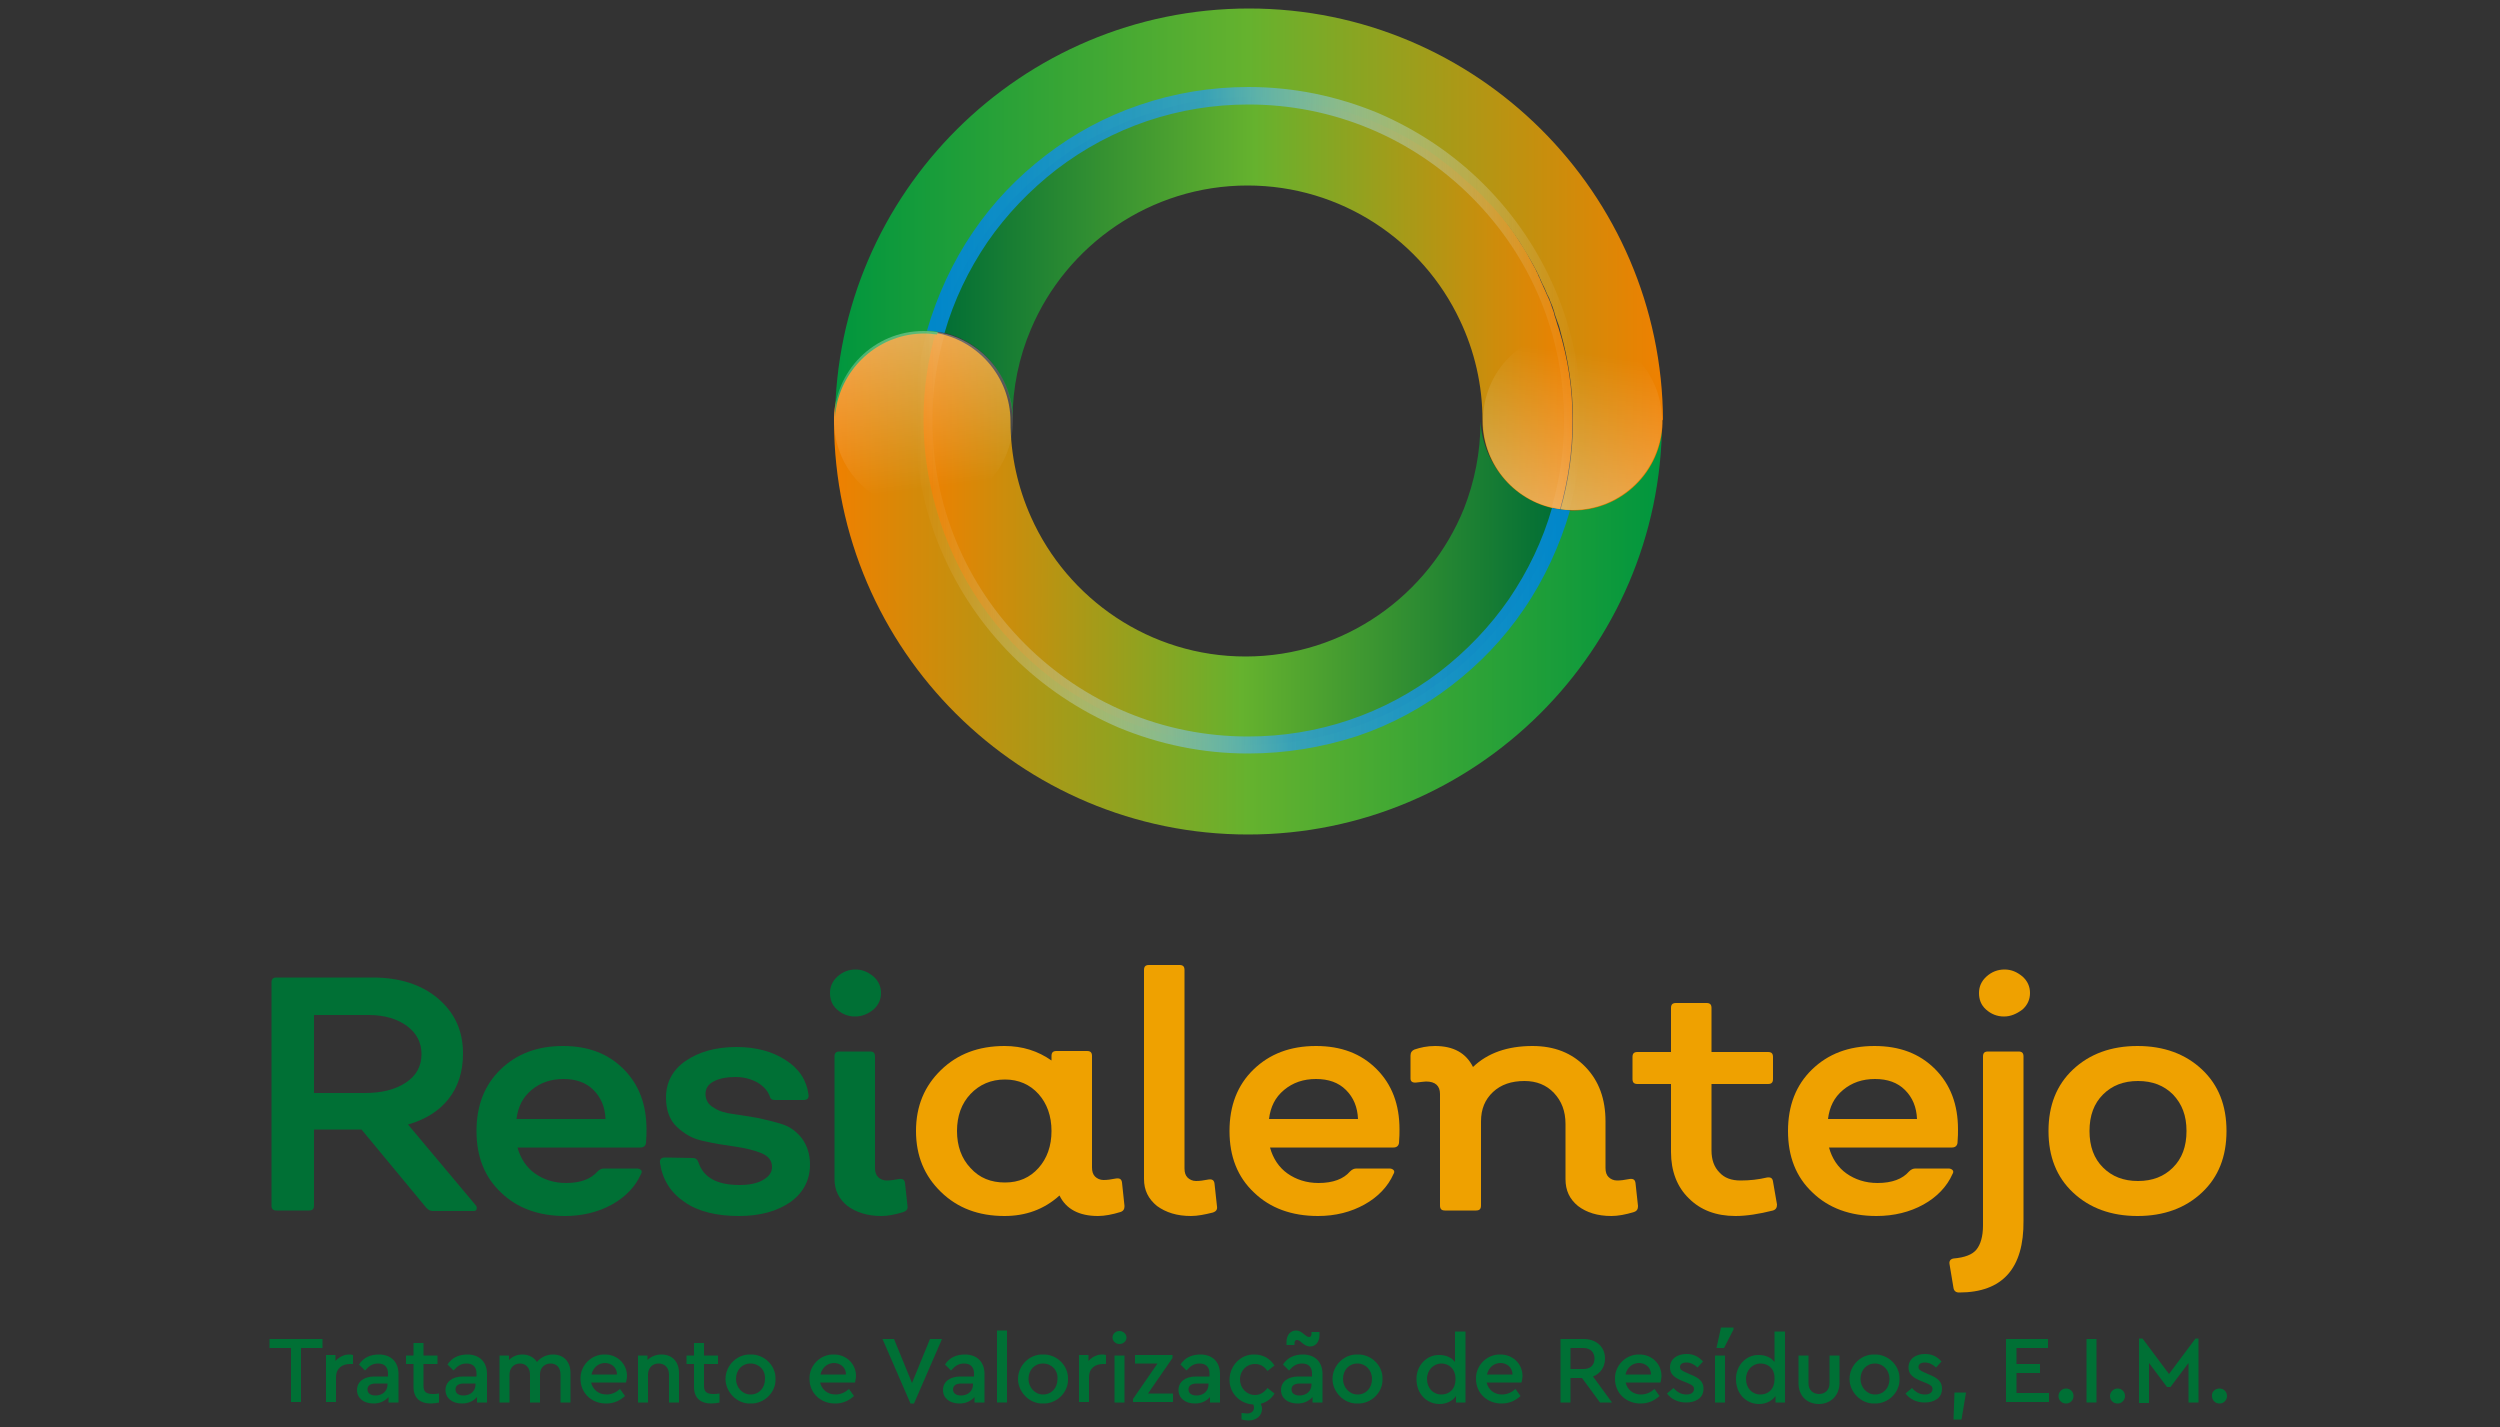 <?xml version="1.0" encoding="UTF-8" standalone="yes"?>
<svg xmlns="http://www.w3.org/2000/svg" xmlns:xlink="http://www.w3.org/1999/xlink" version="1.1" id="Layer_1" x="0px" y="0px" viewBox="0 0 500 285.4" style="enable-background:new 0 0 500 285.4;" xml:space="preserve">
  <rect x="0" y="0" width="500" height="285.4" fill="#333333" stroke="none"/>
  <style type="text/css">
	.st0{fill:url(#SVGID_1_);}
	.st1{fill:#007035;}
	.st2{fill:#EFA100;}
	.st3{fill:url(#SVGID_00000134215839900291380830000010616942833530765740_);}
	.st4{fill:url(#SVGID_00000008113970589511405380000002408701612011816370_);}
	.st5{fill:url(#SVGID_00000080185034187590695930000003316342233803295415_);}
	.st6{fill:url(#SVGID_00000011025106781217520550000005726318490589616775_);}
	.st7{fill:url(#SVGID_00000133491952444660697220000004903841184156278701_);}
	.st8{fill:url(#SVGID_00000160894236525540154840000015566924610544306366_);}
	.st9{opacity:0.3;fill:url(#SVGID_00000109729592914428304670000017259474962984787615_);}
	.st10{opacity:0.3;fill:url(#SVGID_00000056420247711481609510000003137111816788222905_);}
</style>
  <linearGradient id="SVGID_1_" gradientUnits="userSpaceOnUse" x1="185.4" y1="165.093" x2="312.742" y2="165.093" gradientTransform="matrix(1 0 0 -1 0 285.543)">
    <stop offset="0" style="stop-color:#EF8000"/>
    <stop offset="0.5" style="stop-color:#65B22E"/>
    <stop offset="1" style="stop-color:#006D35"/>
  </linearGradient>
  <path class="st0" d="M312.7,114.5c-0.1,0.4-0.2,0.8-0.3,1.2c-0.1,0.4-0.2,0.8-0.4,1.2c-0.1,0.3-0.2,0.6-0.3,0.9  c0,0.1-0.1,0.2-0.1,0.3c-0.1,0.4-0.2,0.7-0.4,1.1c-0.1,0.4-0.3,0.7-0.4,1.1v0.1c-0.1,0.4-0.3,0.7-0.4,1.1c-0.2,0.4-0.3,0.8-0.5,1.1  c-0.2,0.4-0.3,0.8-0.5,1.1c-0.2,0.4-0.3,0.7-0.5,1.1s-0.4,0.9-0.7,1.3c-0.2,0.3-0.3,0.6-0.5,0.9c-0.2,0.4-0.4,0.7-0.6,1.1  c-0.6,1.1-1.2,2.1-1.8,3.1c-1.7,2.8-3.7,5.4-5.8,7.9c-0.2,0.3-0.5,0.6-0.8,0.9c0,0,0,0.1-0.1,0.1c-0.3,0.3-0.5,0.6-0.8,0.9  c-0.6,0.6-1.1,1.2-1.7,1.8c-0.3,0.3-0.6,0.6-0.9,0.8c-0.3,0.3-0.6,0.6-0.9,0.9c-0.3,0.3-0.6,0.5-0.9,0.8s-0.6,0.5-0.9,0.8  c-0.6,0.5-1.2,1-1.9,1.5c-0.3,0.3-0.6,0.5-1,0.8c-0.3,0.2-0.5,0.4-0.8,0.6c-1,0.8-2.1,1.5-3.2,2.2c-0.3,0.2-0.6,0.4-0.9,0.6  c-0.1,0-0.1,0.1-0.2,0.1c-0.3,0.2-0.7,0.4-1,0.6c-0.3,0.2-0.7,0.4-1.1,0.6c-0.3,0.2-0.7,0.4-1,0.6c-0.3,0.2-0.5,0.3-0.8,0.4  c-0.3,0.2-0.6,0.3-1,0.5c-0.3,0.2-0.7,0.4-1,0.5c-0.1,0-0.1,0.1-0.2,0.1c-0.3,0.1-0.6,0.3-0.9,0.4c-0.6,0.3-1.1,0.5-1.7,0.7  c-0.4,0.2-0.8,0.3-1.1,0.5c-0.8,0.3-1.6,0.7-2.5,1c-0.3,0.1-0.7,0.2-1,0.4c-1.2,0.4-2.4,0.8-3.6,1.1c-0.4,0.1-0.8,0.2-1.1,0.3  c-0.3,0.1-0.6,0.2-1,0.2c-0.3,0.1-0.5,0.1-0.8,0.2c-0.3,0.1-0.7,0.2-1,0.2c-0.3,0.1-0.6,0.1-1,0.2c-0.3,0.1-0.6,0.1-1,0.2  c-0.6,0.1-1.2,0.2-1.8,0.3c-0.2,0-0.5,0.1-0.7,0.1s-0.4,0.1-0.6,0.1c-0.3,0-0.6,0.1-1,0.1c-0.3,0-0.7,0.1-1,0.1s-0.5,0.1-0.8,0.1  c-0.2,0-0.5,0-0.7,0.1c-0.1,0-0.1,0-0.2,0c-0.4,0-0.8,0.1-1.2,0.1c-1.3,0.1-2.6,0.1-3.9,0.1c-0.4,0-0.8,0-1.3,0c-0.2,0-0.5,0-0.7,0  c-0.3,0-0.5,0-0.8,0c-0.5,0-0.9,0-1.4-0.1h-0.1c-0.4,0-0.9-0.1-1.3-0.1c-0.5,0-0.9-0.1-1.4-0.1c-0.4,0-0.8-0.1-1.2-0.1  c-0.1,0-0.1,0-0.2,0l-0.9-0.1c-2.3-0.3-4.5-0.8-6.7-1.3c-0.3-0.1-0.7-0.2-1-0.3c-0.1,0-0.1,0-0.2,0c-0.3-0.1-0.7-0.2-1-0.3  c-0.7-0.2-1.3-0.4-2-0.6c-0.4-0.1-0.7-0.2-1.1-0.4c-0.3-0.1-0.6-0.2-1-0.3c-0.2-0.1-0.5-0.2-0.7-0.3c-0.4-0.1-0.7-0.3-1.1-0.4  c-0.9-0.3-1.7-0.7-2.6-1.1c-0.2-0.1-0.5-0.2-0.7-0.3c-0.5-0.2-1-0.5-1.4-0.7c-0.3-0.1-0.6-0.3-0.9-0.5c-0.4-0.2-0.7-0.4-1.1-0.6  c-0.6-0.3-1.3-0.7-1.9-1.1c-0.3-0.2-0.6-0.3-0.8-0.5c-0.3-0.2-0.6-0.3-0.8-0.5c-0.2-0.1-0.5-0.3-0.7-0.5c-2.2-1.4-4.2-2.9-6.2-4.5  c-0.2-0.2-0.4-0.3-0.6-0.5c-0.2-0.2-0.4-0.3-0.6-0.5c-0.4-0.3-0.8-0.7-1.2-1.1c-0.2-0.2-0.4-0.4-0.6-0.5c-1-0.9-2-1.9-3-2.9  c-0.3-0.3-0.6-0.6-0.9-0.9c-1.1-1.2-2.1-2.4-3.1-3.6c-0.2-0.2-0.3-0.4-0.5-0.6c-0.2-0.2-0.3-0.4-0.5-0.6c0-0.1-0.1-0.1-0.1-0.2  c-0.2-0.3-0.4-0.6-0.7-0.9c0,0,0-0.1-0.1-0.1c-0.2-0.3-0.5-0.7-0.7-1s-0.4-0.6-0.6-0.9c-0.3-0.5-0.7-1.1-1-1.6  c-0.2-0.3-0.3-0.5-0.5-0.8s-0.4-0.7-0.6-1c-0.2-0.3-0.4-0.7-0.6-1c-0.2-0.3-0.4-0.7-0.6-1c-0.2-0.3-0.3-0.6-0.5-0.9  c-0.6-1.2-1.2-2.4-1.7-3.6c-0.1-0.3-0.2-0.6-0.3-0.8c0,0,0,0,0-0.1c-0.4-0.9-0.7-1.8-1-2.7c-0.1-0.3-0.2-0.5-0.3-0.8  c-0.2-0.6-0.4-1.3-0.6-1.9c-0.1-0.2-0.2-0.5-0.2-0.8c-0.1-0.3-0.2-0.6-0.3-0.9c-1.6-5.6-2.5-11.6-2.5-17.8s0.9-12.1,2.5-17.8  c8.7,1.2,15.5,8.7,15.5,17.8c0,6.8,1.5,13.3,4.1,19.1c7.3,16.4,23.8,27.9,42.9,27.9c19.8,0,36.7-12.3,43.7-29.6  c2.1-5.4,3.3-11.2,3.3-17.4C297.3,105.8,304,113.3,312.7,114.5z"/>
  <g>
    <g>
      <path class="st1" d="M95.1,241c0.3,0.3,0.3,0.6,0.2,0.9s-0.4,0.3-0.8,0.3h-8c-0.4,0-0.8-0.2-1.2-0.6l-13-15.7h-9.5v15.2    c0,0.7-0.3,1-1,1h-6.5c-0.7,0-1-0.3-1-1v-44.6c0-0.7,0.3-1,1-1h19.2c5.4,0,9.8,1.4,13.1,4.2s5,6.4,5,11c0,3.7-1,6.7-2.9,9.1    c-1.9,2.4-4.6,4.1-8.1,5.1L95.1,241z M62.8,203v15.6H73c3.4,0,6.1-0.7,8.2-2.1c2.1-1.4,3.1-3.3,3.1-5.7c0-2.3-1-4.2-2.9-5.6    c-1.9-1.4-4.5-2.2-7.6-2.2H62.8z"/>
      <path class="st1" d="M113,243.2c-5.3,0-9.6-1.6-12.8-4.7c-3.3-3.1-4.9-7.2-4.9-12.3s1.6-9.2,4.8-12.3s7.3-4.7,12.5-4.7    c5,0,9,1.5,12.1,4.6c3.1,3.1,4.6,7.1,4.6,12.1c0,0.6,0,1.5-0.1,2.7c-0.1,0.6-0.5,0.9-1.1,0.9h-24.6c0.6,2.2,1.8,4,3.5,5.2    s3.8,1.9,6.2,1.9c2.9,0,5-0.8,6.3-2.3c0.4-0.4,0.8-0.6,1.3-0.6h6.6c0.3,0,0.6,0.1,0.8,0.3c0.2,0.2,0.2,0.5,0,0.8    c-1.1,2.5-3.1,4.6-5.8,6.1C119.7,242.4,116.5,243.2,113,243.2z M103.3,223.8h17.8c-0.1-2.4-0.9-4.3-2.4-5.8    c-1.5-1.5-3.5-2.2-6-2.2c-2.5,0-4.6,0.7-6.4,2.2S103.6,221.4,103.3,223.8z"/>
      <path class="st1" d="M147.8,243.2c-4.5,0-8.2-0.9-10.9-2.8c-2.8-1.9-4.4-4.5-4.9-7.8c-0.1-0.7,0.2-1.1,1-1.1l5.6,0.1    c0.5,0,0.9,0.3,1.1,0.9c1,3,3.7,4.5,8.2,4.5c1.9,0,3.5-0.3,4.7-1c1.2-0.7,1.8-1.5,1.8-2.6c0-1.3-0.7-2.2-2.2-2.8    c-1.5-0.6-3.2-1-5.3-1.3c-2.1-0.3-4.1-0.6-6.2-1.1c-2.1-0.4-3.8-1.4-5.3-2.8s-2.2-3.4-2.2-5.9c0-3,1.3-5.5,3.9-7.3s6-2.8,10.2-2.8    c3.9,0,7.2,0.9,9.8,2.6c2.7,1.7,4.2,4,4.6,6.9c0.1,0.7-0.2,1.1-1,1.1H155c-0.6,0-0.9-0.2-1-0.6c-0.4-1.2-1.2-2.1-2.5-2.9    c-1.3-0.7-2.7-1.1-4.4-1.1c-1.8,0-3.3,0.3-4.4,0.9c-1.1,0.6-1.6,1.4-1.6,2.5c0,1.1,0.5,2.1,1.6,2.7c1,0.7,2.3,1.1,3.9,1.3    c1.5,0.2,3.2,0.5,5,0.8c1.8,0.4,3.5,0.8,5,1.3s2.8,1.5,3.8,2.8c1,1.4,1.6,3.1,1.6,5.2c0,3.1-1.3,5.6-3.9,7.5    C155.5,242.2,152.1,243.2,147.8,243.2z"/>
      <path class="st1" d="M171,203.3c-1.4,0-2.6-0.5-3.6-1.4c-1-0.9-1.4-2-1.4-3.3c0-1.3,0.5-2.4,1.5-3.3c1-0.9,2.2-1.4,3.6-1.4    c1.4,0,2.5,0.5,3.6,1.4c1,0.9,1.5,2,1.5,3.3c0,1.3-0.5,2.4-1.5,3.3C173.6,202.8,172.4,203.3,171,203.3z M176.3,243.2    c-2.8,0-5-0.7-6.8-2c-1.7-1.4-2.6-3.1-2.6-5.4v-24.5c0-0.7,0.3-1,1-1h6.1c0.7,0,1,0.3,1,1v22.3c0,0.8,0.2,1.4,0.6,1.8    c0.4,0.4,1,0.7,1.7,0.7c0.7,0,1.5-0.1,2.5-0.3c0.7-0.1,1.1,0.1,1.2,0.8l0.5,4.6c0.1,0.6-0.2,1-0.8,1.2    C179.1,242.9,177.6,243.2,176.3,243.2z"/>
      <path class="st2" d="M224.9,241.2c0,0.6-0.2,1-0.8,1.2c-1.6,0.5-3.2,0.8-4.5,0.8c-3.8,0-6.4-1.4-7.7-4.1c-3.1,2.8-6.8,4.1-11,4.1    c-5.2,0-9.4-1.6-12.7-4.8c-3.3-3.2-5-7.2-5-12.2s1.7-9,5-12.2c3.3-3.2,7.5-4.8,12.7-4.8c3.6,0,6.7,1,9.4,2.9v-0.9c0-0.7,0.3-1,1-1    h6.1c0.7,0,1,0.3,1,1v22.3c0,0.8,0.2,1.4,0.6,1.8c0.4,0.4,1,0.7,1.7,0.7s1.5-0.1,2.5-0.3c0.7-0.1,1.1,0.1,1.2,0.8L224.9,241.2z     M201,236.5c2.8,0,5-1,6.7-2.9s2.6-4.4,2.6-7.4s-0.9-5.5-2.6-7.4c-1.7-1.9-4-2.9-6.7-2.9c-2.8,0-5.1,1-6.9,2.9    c-1.8,1.9-2.7,4.4-2.7,7.4s0.9,5.5,2.7,7.4C195.9,235.6,198.2,236.5,201,236.5z"/>
      <path class="st2" d="M238.2,243.2c-2.8,0-5-0.7-6.8-2c-1.7-1.4-2.6-3.1-2.6-5.4v-41.8c0-0.7,0.3-1,1-1h6.1c0.7,0,1,0.3,1,1v39.7    c0,0.8,0.2,1.4,0.6,1.8c0.4,0.4,1,0.7,1.7,0.7c0.7,0,1.5-0.1,2.5-0.3c0.7-0.1,1.1,0.1,1.2,0.8l0.5,4.6c0.1,0.6-0.2,1-0.8,1.2    C241,242.9,239.5,243.2,238.2,243.2z"/>
      <path class="st2" d="M263.6,243.2c-5.3,0-9.6-1.6-12.8-4.7c-3.3-3.1-4.9-7.2-4.9-12.3s1.6-9.2,4.8-12.3s7.3-4.7,12.5-4.7    c5,0,9,1.5,12.1,4.6c3.1,3.1,4.6,7.1,4.6,12.1c0,0.6,0,1.5-0.1,2.7c-0.1,0.6-0.5,0.9-1.1,0.9H254c0.6,2.2,1.8,4,3.5,5.2    s3.8,1.9,6.2,1.9c2.9,0,5-0.8,6.3-2.3c0.4-0.4,0.8-0.6,1.3-0.6h6.6c0.3,0,0.6,0.1,0.8,0.3c0.2,0.2,0.2,0.5,0,0.8    c-1.1,2.5-3.1,4.6-5.8,6.1C270.2,242.4,267.1,243.2,263.6,243.2z M253.8,223.8h17.8c-0.1-2.4-0.9-4.3-2.4-5.8    c-1.5-1.5-3.5-2.2-6-2.2c-2.5,0-4.6,0.7-6.4,2.2S254.1,221.4,253.8,223.8z"/>
      <path class="st2" d="M327.6,241.2c0,0.6-0.2,1-0.8,1.2c-1.6,0.5-3.2,0.8-4.5,0.8c-2.8,0-5-0.7-6.7-2c-1.7-1.4-2.5-3.1-2.5-5.4v-11    c0-2.6-0.8-4.6-2.3-6.2c-1.5-1.6-3.5-2.4-5.9-2.4c-2.6,0-4.7,0.7-6.3,2.2c-1.6,1.5-2.4,3.4-2.4,5.9v16.8c0,0.7-0.3,1-1,1H289    c-0.7,0-1-0.3-1-1v-22.3c0-1.6-0.9-2.5-2.8-2.5c-0.3,0-0.9,0.1-1.9,0.2c-0.8,0.1-1.2-0.2-1.2-0.8v-4.6c0-0.6,0.3-1,0.8-1.2    c1.2-0.4,2.5-0.7,4.1-0.7c3.7,0,6.2,1.4,7.6,4.2c2.9-2.8,6.9-4.2,11.9-4.2c4.4,0,7.9,1.4,10.6,4.2c2.7,2.8,4,6.4,4,10.9v9.3    c0,0.8,0.2,1.4,0.6,1.8c0.4,0.4,1,0.7,1.7,0.7c0.7,0,1.5-0.1,2.5-0.3c0.7-0.1,1.1,0.1,1.2,0.8L327.6,241.2z"/>
      <path class="st2" d="M347.1,243.2c-3.9,0-7-1.2-9.3-3.5c-2.4-2.3-3.6-5.5-3.6-9.3v-13.6h-6.7c-0.7,0-1-0.3-1-1v-4.4    c0-0.7,0.3-1,1-1h6.7v-8.8c0-0.7,0.3-1,1-1h6.1c0.7,0,1,0.3,1,1v8.8h11.3c0.7,0,1,0.3,1,1v4.4c0,0.7-0.3,1-1,1h-11.3v13.3    c0,1.8,0.5,3.3,1.6,4.4c1,1.1,2.4,1.6,4.2,1.6c1.9,0,3.6-0.2,5.3-0.6c0.7-0.1,1.1,0.1,1.2,0.8l0.8,4.6c0,0.6-0.2,1-0.8,1.2    C351.8,242.8,349.3,243.2,347.1,243.2z"/>
      <path class="st2" d="M375.3,243.2c-5.3,0-9.6-1.6-12.8-4.7c-3.3-3.1-4.9-7.2-4.9-12.3s1.6-9.2,4.8-12.3s7.3-4.7,12.5-4.7    c5,0,9,1.5,12.1,4.6c3.1,3.1,4.6,7.1,4.6,12.1c0,0.6,0,1.5-0.1,2.7c-0.1,0.6-0.5,0.9-1.1,0.9h-24.6c0.6,2.2,1.8,4,3.5,5.2    s3.8,1.9,6.2,1.9c2.9,0,5-0.8,6.3-2.3c0.4-0.4,0.8-0.6,1.3-0.6h6.6c0.3,0,0.6,0.1,0.8,0.3c0.2,0.2,0.2,0.5,0,0.8    c-1.1,2.5-3.1,4.6-5.8,6.1C382,242.4,378.8,243.2,375.3,243.2z M365.6,223.8h17.8c-0.1-2.4-0.9-4.3-2.4-5.8    c-1.5-1.5-3.5-2.2-6-2.2c-2.5,0-4.6,0.7-6.4,2.2S365.9,221.4,365.6,223.8z"/>
      <path class="st2" d="M391.8,258.5c-0.6,0-1-0.3-1.1-0.9l-0.8-4.8c-0.1-0.6,0.2-1,0.8-1.1c2.3-0.2,3.8-0.8,4.6-1.8    c0.8-1,1.3-2.6,1.3-4.8v-33.8c0-0.7,0.3-1,1-1h6.1c0.7,0,1,0.3,1,1v32.8C404.8,253.7,400.5,258.5,391.8,258.5z M400.8,203.3    c-1.4,0-2.6-0.5-3.6-1.4c-1-0.9-1.4-2-1.4-3.3c0-1.3,0.5-2.4,1.5-3.3c1-0.9,2.2-1.4,3.6-1.4c1.4,0,2.5,0.5,3.6,1.4    c1,0.9,1.5,2,1.5,3.3c0,1.3-0.5,2.4-1.5,3.3C403.3,202.8,402.1,203.3,400.8,203.3z"/>
      <path class="st2" d="M440.4,238.5c-3.3,3.1-7.6,4.7-12.9,4.7c-5.3,0-9.6-1.6-12.9-4.7c-3.3-3.1-4.9-7.2-4.9-12.3s1.6-9.2,4.9-12.3    s7.6-4.7,12.9-4.7c5.3,0,9.6,1.6,12.9,4.7s4.9,7.2,4.9,12.3S443.7,235.4,440.4,238.5z M420.6,233.5c1.8,1.8,4.1,2.7,7,2.7    s5.2-0.9,7-2.7c1.8-1.8,2.7-4.2,2.7-7.3s-0.9-5.4-2.7-7.3c-1.8-1.8-4.1-2.7-7-2.7s-5.2,0.9-7,2.7c-1.8,1.8-2.7,4.2-2.7,7.3    S418.8,231.7,420.6,233.5z"/>
    </g>
    <g>
      <g>
        <g>
          <path class="st1" d="M58.2,269.6h-4.3v-1.8h10.6v1.8h-4.3v10.8h-2V269.6z"/>
          <path class="st1" d="M70.7,272.8H70c-1.6,0-2.8,0.9-2.8,2.6v5h-2v-9.4h1.9v1.2c0.7-0.8,1.7-1.3,2.7-1.3c0.3,0,0.5,0,0.8,0.1      V272.8z"/>
          <path class="st1" d="M79.6,280.5h-1.9v-1.1c-0.7,0.8-1.7,1.3-3,1.3c-2,0-3.3-1.1-3.3-2.7c0-1.6,1.3-2.7,3.5-2.7h2.7v-0.6      c0-1.3-0.7-2-2-2c-1.1,0-1.8,0.5-2.6,1.4l-1.2-1.2c0.9-1.4,2.3-2,4-2c2.3,0,3.9,1.4,3.9,3.9V280.5z M77.6,276.7h-2.4      c-1.1,0-1.7,0.4-1.7,1.2c0,0.8,0.7,1.2,1.6,1.2c1.4,0,2.4-0.9,2.4-2.2V276.7z"/>
          <path class="st1" d="M87.9,280.5c-0.6,0.1-1.2,0.2-1.7,0.2c-2.2,0-3.5-1.1-3.5-3.3v-4.6h-1.5v-1.7h1.5v-2.5h2v2.5h2.8v1.7h-2.8      v4.4c0,1.2,0.6,1.6,1.9,1.6c0.3,0,0.7,0,1.2-0.1V280.5z"/>
          <path class="st1" d="M97.3,280.5h-1.9v-1.1c-0.7,0.8-1.7,1.3-3,1.3c-2,0-3.3-1.1-3.3-2.7c0-1.6,1.3-2.7,3.5-2.7h2.7v-0.6      c0-1.3-0.7-2-2-2c-1.1,0-1.8,0.5-2.6,1.4l-1.2-1.2c0.9-1.4,2.3-2,4-2c2.3,0,3.9,1.4,3.9,3.9V280.5z M95.2,276.7h-2.4      c-1.1,0-1.7,0.4-1.7,1.2c0,0.8,0.7,1.2,1.6,1.2c1.4,0,2.4-0.9,2.4-2.2V276.7z"/>
          <path class="st1" d="M114.1,280.5h-2v-5.6c0-1.3-0.7-2.2-2-2.2c-1.2,0-2.1,0.9-2.1,2.1v5.7h-2v-5.6c0-1.3-0.8-2.2-2-2.2      c-1.2,0-2.1,0.9-2.1,2.2v5.6h-2v-9.4h1.9v0.9c0.7-0.7,1.6-1.1,2.7-1.1c1.3,0,2.3,0.6,2.9,1.5c0.7-0.9,1.9-1.5,3.2-1.5      c2.2,0,3.5,1.5,3.5,3.7V280.5z"/>
          <path class="st1" d="M118.2,276.4c0.3,1.5,1.5,2.5,3.1,2.5c1,0,1.9-0.4,2.7-1.1l1,1.4c-1.1,1-2.3,1.5-3.8,1.5      c-2.9,0-5.1-2.1-5.1-4.9c-0.1-2.7,2.2-5,4.9-4.9c2.5,0,4.4,1.9,4.4,4.3c0,0.4-0.1,0.8-0.2,1.3H118.2z M123.4,274.9      c0-1.4-1.1-2.3-2.4-2.3s-2.4,0.9-2.7,2.3H123.4z"/>
          <path class="st1" d="M135.8,280.5h-2v-5.6c0-1.3-0.8-2.2-2.1-2.2c-1.2,0-2.1,0.9-2.1,2.2v5.6h-2v-9.4h1.9v0.9      c0.7-0.7,1.7-1.1,2.8-1.1c2.2,0,3.5,1.5,3.5,3.7V280.5z"/>
          <path class="st1" d="M144,280.5c-0.6,0.1-1.2,0.2-1.7,0.2c-2.2,0-3.5-1.1-3.5-3.3v-4.6h-1.5v-1.7h1.5v-2.5h2v2.5h2.8v1.7h-2.8      v4.4c0,1.2,0.6,1.6,1.9,1.6c0.3,0,0.7,0,1.2-0.1V280.5z"/>
          <path class="st1" d="M150.1,270.9c2.7-0.1,5.1,2.2,5,4.9c0.1,2.7-2.3,5-5,4.9c-2.7,0.1-5-2.3-5-4.9      C145.1,273.1,147.4,270.8,150.1,270.9z M150.1,272.7c-1.7,0-2.9,1.3-2.9,3.1c0,1.7,1.3,3.1,2.9,3.1c1.7,0,2.9-1.3,2.9-3.1      C153.1,274,151.8,272.7,150.1,272.7z"/>
          <path class="st1" d="M164,276.4c0.3,1.5,1.5,2.5,3.1,2.5c1,0,1.9-0.4,2.7-1.1l1,1.4c-1.1,1-2.3,1.5-3.8,1.5      c-2.9,0-5.1-2.1-5.1-4.9c-0.1-2.7,2.2-5,4.9-4.9c2.5,0,4.4,1.9,4.4,4.3c0,0.4-0.1,0.8-0.2,1.3H164z M169.2,274.9      c0-1.4-1.1-2.3-2.4-2.3s-2.4,0.9-2.7,2.3H169.2z"/>
          <path class="st1" d="M188.4,267.8l-5.6,12.9h-0.7l-5.6-12.9h2.3l3.6,8.8l3.6-8.8H188.4z"/>
          <path class="st1" d="M196.8,280.5h-1.9v-1.1c-0.7,0.8-1.7,1.3-3,1.3c-2,0-3.3-1.1-3.3-2.7c0-1.6,1.3-2.7,3.5-2.7h2.7v-0.6      c0-1.3-0.7-2-2-2c-1.1,0-1.8,0.5-2.6,1.4l-1.2-1.2c0.9-1.4,2.3-2,4-2c2.3,0,3.9,1.4,3.9,3.9V280.5z M194.7,276.7h-2.4      c-1.1,0-1.7,0.4-1.7,1.2c0,0.8,0.7,1.2,1.6,1.2c1.4,0,2.4-0.9,2.4-2.2V276.7z"/>
          <path class="st1" d="M199.4,266.1h2v14.4h-2V266.1z"/>
          <path class="st1" d="M208.6,270.9c2.7-0.1,5.1,2.2,5,4.9c0.1,2.7-2.3,5-5,4.9c-2.7,0.1-5-2.3-5-4.9      C203.6,273.1,205.9,270.8,208.6,270.9z M208.6,272.7c-1.7,0-2.9,1.3-2.9,3.1c0,1.7,1.3,3.1,2.9,3.1c1.7,0,2.9-1.3,2.9-3.1      C211.6,274,210.3,272.7,208.6,272.7z"/>
          <path class="st1" d="M221.2,272.8h-0.6c-1.6,0-2.8,0.9-2.8,2.6v5h-2v-9.4h1.9v1.2c0.7-0.8,1.7-1.3,2.7-1.3c0.3,0,0.5,0,0.8,0.1      V272.8z"/>
          <path class="st1" d="M223.9,266.2c0.7,0,1.4,0.6,1.4,1.3c0,0.7-0.6,1.3-1.4,1.3c-0.8,0-1.4-0.6-1.4-1.3      C222.5,266.8,223.1,266.2,223.9,266.2z M222.9,271.1h2v9.4h-2V271.1z"/>
          <path class="st1" d="M234.6,278.7v1.7h-8v-0.6l4.9-7.1h-4.5v-1.7h7.5v0.6l-4.9,7.1H234.6z"/>
          <path class="st1" d="M243.8,280.5H242v-1.1c-0.7,0.8-1.7,1.3-3,1.3c-2,0-3.3-1.1-3.3-2.7c0-1.6,1.3-2.7,3.5-2.7h2.7v-0.6      c0-1.3-0.7-2-2-2c-1.1,0-1.8,0.5-2.6,1.4l-1.2-1.2c0.9-1.4,2.3-2,4-2c2.3,0,3.9,1.4,3.9,3.9V280.5z M241.8,276.7h-2.4      c-1.1,0-1.7,0.4-1.7,1.2c0,0.8,0.7,1.2,1.6,1.2c1.4,0,2.4-0.9,2.4-2.2V276.7z"/>
          <path class="st1" d="M250.9,270.9c1.7,0,3.1,0.8,4,2.2l-1.4,1.1c-0.7-1-1.5-1.4-2.5-1.4c-1.7,0-3,1.3-3,3.1c0,1.7,1.3,3.1,3,3.1      c1,0,1.8-0.5,2.5-1.4l1.4,1.1c-0.8,1.4-2.3,2.2-4,2.2c-2.8,0-5-2.2-5-4.9C245.9,273.1,248.2,270.8,250.9,270.9z M248.3,282.6      c0.5,0,0.8,0.1,1.1,0.1c0.8,0,1.4-0.4,1.4-1.2c0-0.4-0.2-0.8-0.5-1.3l0.8-0.4c0.8,0.4,1.3,1.1,1.3,2c0,1.3-1.1,2.3-2.7,2.3      c-0.4,0-0.9-0.1-1.4-0.2V282.6z"/>
          <path class="st1" d="M264.4,280.5h-1.9v-1.1c-0.7,0.8-1.7,1.3-3,1.3c-2,0-3.3-1.1-3.3-2.7c0-1.6,1.3-2.7,3.5-2.7h2.7v-0.6      c0-1.3-0.7-2-2-2c-1.1,0-1.8,0.5-2.6,1.4l-1.2-1.2c0.9-1.4,2.3-2,4-2c2.3,0,3.9,1.4,3.9,3.9V280.5z M260.2,268.4      c-0.2-0.2-0.5-0.4-0.8-0.4c-0.4,0-0.5,0.3-0.5,0.7v0.3h-1.6c0-0.3,0-0.4,0-0.6c0-1.4,0.8-2.3,1.9-2.3c0.5,0,0.9,0.2,1.3,0.5      l0.5,0.4c0.3,0.2,0.5,0.4,0.8,0.4c0.4,0,0.5-0.3,0.5-0.7v-0.3h1.6c0,0.1,0,0.3,0,0.6c0,1.4-0.8,2.3-1.9,2.3      c-0.4,0-0.9-0.2-1.3-0.5L260.2,268.4z M262.4,276.7H260c-1.1,0-1.7,0.4-1.7,1.2c0,0.8,0.7,1.2,1.6,1.2c1.4,0,2.4-0.9,2.4-2.2      V276.7z"/>
          <path class="st1" d="M271.5,270.9c2.7-0.1,5.1,2.2,5,4.9c0.1,2.7-2.3,5-5,4.9c-2.7,0.1-5-2.3-5-4.9      C266.5,273.1,268.8,270.8,271.5,270.9z M271.5,272.7c-1.7,0-2.9,1.3-2.9,3.1c0,1.7,1.3,3.1,2.9,3.1c1.7,0,2.9-1.3,2.9-3.1      C274.4,274,273.1,272.7,271.5,272.7z"/>
          <path class="st1" d="M293.1,266.1v14.4h-1.9v-1.3c-0.7,1-1.9,1.6-3.3,1.6c-2.6,0-4.6-2.1-4.6-4.9c-0.1-2.7,2-5,4.6-4.9      c1.3,0,2.4,0.5,3.1,1.4v-6.1H293.1z M288.3,272.7c-1.6,0-2.9,1.3-2.9,3.1c0,1.8,1.2,3.1,2.9,3.1c1.5,0,2.8-1,2.8-3.1      C291.1,273.7,289.7,272.7,288.3,272.7z"/>
          <path class="st1" d="M297.3,276.4c0.3,1.5,1.5,2.5,3.1,2.5c1,0,1.9-0.4,2.7-1.1l1,1.4c-1.1,1-2.3,1.5-3.8,1.5      c-2.9,0-5.1-2.1-5.1-4.9c-0.1-2.7,2.2-5,4.9-4.9c2.5,0,4.4,1.9,4.4,4.3c0,0.4-0.1,0.8-0.2,1.3H297.3z M302.5,274.9      c0-1.4-1.1-2.3-2.4-2.3c-1.3,0-2.4,0.9-2.7,2.3H302.5z"/>
          <path class="st1" d="M320,280.5l-3.6-4.9h-2.3v4.9h-2v-12.7h4.6c2.6,0,4.3,1.6,4.3,3.9c0,1.7-0.9,3-2.4,3.6l3.8,5.2H320z       M314.1,273.8h2.6c1.4,0,2.2-0.8,2.2-2.1c0-1.2-0.8-2.1-2.2-2.1h-2.6V273.8z"/>
          <path class="st1" d="M325.1,276.4c0.3,1.5,1.5,2.5,3.1,2.5c1,0,1.9-0.4,2.7-1.1l1,1.4c-1.1,1-2.3,1.5-3.8,1.5      c-2.9,0-5.1-2.1-5.1-4.9c-0.1-2.7,2.2-5,4.9-4.9c2.5,0,4.4,1.9,4.4,4.3c0,0.4-0.1,0.8-0.2,1.3H325.1z M330.2,274.9      c0-1.4-1.1-2.3-2.4-2.3c-1.3,0-2.4,0.9-2.7,2.3H330.2z"/>
          <path class="st1" d="M334.7,277.6c0.8,0.9,1.6,1.3,2.6,1.3c0.9,0,1.5-0.4,1.5-1.1c0-0.6-0.4-0.8-1.3-1.2l-1-0.4      c-1.7-0.7-2.5-1.4-2.5-2.7c0-1.7,1.4-2.7,3.3-2.7c1.4,0,2.4,0.5,3.3,1.5l-1.1,1.2c-0.6-0.6-1.4-1-2.2-1c-0.8,0-1.3,0.3-1.3,0.9      c0,0.5,0.3,0.7,1.2,1.1l0.9,0.4c1.8,0.7,2.6,1.5,2.6,2.8c0,0.9-0.3,1.6-1,2.1c-0.7,0.5-1.5,0.7-2.5,0.7c-1.6,0-3-0.7-3.8-1.8      L334.7,277.6z"/>
          <path class="st1" d="M343,271.1h2v9.4h-2V271.1z M344.2,265.5h2.5v0.4l-1.9,3.7h-1.5L344.2,265.5z"/>
          <path class="st1" d="M357,266.1v14.4h-1.9v-1.3c-0.7,1-1.9,1.6-3.3,1.6c-2.6,0-4.6-2.1-4.6-4.9c-0.1-2.7,2-5,4.6-4.9      c1.3,0,2.4,0.5,3.1,1.4v-6.1H357z M352.1,272.7c-1.6,0-2.9,1.3-2.9,3.1c0,1.8,1.2,3.1,2.9,3.1c1.5,0,2.8-1,2.8-3.1      C355,273.7,353.6,272.7,352.1,272.7z"/>
          <path class="st1" d="M359.7,271.1h2v5.6c0,1.3,0.9,2.1,2.1,2.1c1.2,0,2.1-0.8,2.1-2.1v-5.6h2v5.5c0,2.5-1.8,4.2-4.1,4.2      c-2.4,0-4.1-1.6-4.1-4.2V271.1z"/>
          <path class="st1" d="M374.9,270.9c2.7-0.1,5.1,2.2,5,4.9c0.1,2.7-2.3,5-5,4.9c-2.7,0.1-5-2.3-5-4.9      C369.9,273.1,372.2,270.8,374.9,270.9z M375,272.7c-1.7,0-2.9,1.3-2.9,3.1c0,1.7,1.3,3.1,2.9,3.1c1.7,0,2.9-1.3,2.9-3.1      C377.9,274,376.6,272.7,375,272.7z"/>
          <path class="st1" d="M382.4,277.6c0.8,0.9,1.6,1.3,2.6,1.3c0.9,0,1.5-0.4,1.5-1.1c0-0.6-0.4-0.8-1.3-1.2l-1-0.4      c-1.7-0.7-2.5-1.4-2.5-2.7c0-1.7,1.4-2.7,3.3-2.7c1.4,0,2.4,0.5,3.3,1.5l-1.1,1.2c-0.6-0.6-1.4-1-2.2-1c-0.8,0-1.3,0.3-1.3,0.9      c0,0.5,0.3,0.7,1.2,1.1l0.9,0.4c1.8,0.7,2.6,1.5,2.6,2.8c0,0.9-0.3,1.6-1,2.1c-0.7,0.5-1.5,0.7-2.5,0.7c-1.6,0-3-0.7-3.8-1.8      L382.4,277.6z"/>
          <path class="st1" d="M390.9,278.5h2.3l-0.9,5.4h-1.6L390.9,278.5z"/>
          <path class="st1" d="M401.3,267.8h8.3v1.8h-6.3v3.2h4.7v1.8h-4.7v4h6.5v1.8h-8.6V267.8z"/>
          <path class="st1" d="M413.2,277.7c0.8,0,1.5,0.6,1.5,1.5c0,0.8-0.6,1.5-1.5,1.5c-0.8,0-1.5-0.6-1.5-1.5      C411.7,278.4,412.4,277.7,413.2,277.7z"/>
          <path class="st1" d="M417.3,267.8h2v12.7h-2V267.8z"/>
          <path class="st1" d="M423.5,277.7c0.8,0,1.5,0.6,1.5,1.5c0,0.8-0.6,1.5-1.5,1.5c-0.8,0-1.5-0.6-1.5-1.5      C422,278.4,422.7,277.7,423.5,277.7z"/>
          <path class="st1" d="M443.9,277.7c0.8,0,1.5,0.6,1.5,1.5c0,0.8-0.6,1.5-1.5,1.5c-0.8,0-1.5-0.6-1.5-1.5      C442.3,278.4,443,277.7,443.9,277.7z"/>
          <path class="st1" d="M439.7,267.6v12.9h-2v-7.9l-3.6,4.8h-0.7l-3.6-4.8v8h-2v-12.9h0.7l5.3,7.1l5.3-7.1H439.7z"/>
        </g>
      </g>
    </g>
    <g>
      <g>
        <linearGradient id="SVGID_00000039092037736709319300000006443515130348054185_" gradientUnits="userSpaceOnUse" x1="184.74" y1="107.641" x2="312.081" y2="107.641">
          <stop offset="0" style="stop-color:#EF8000"/>
          <stop offset="0.5" style="stop-color:#65B22E"/>
          <stop offset="1" style="stop-color:#006D35"/>
        </linearGradient>
        <linearGradient id="SVGID_00000090295650546845174500000006682489710465128854_" gradientUnits="userSpaceOnUse" x1="166.822" y1="116.517" x2="332.45" y2="116.517">
          <stop offset="0" style="stop-color:#EF8000"/>
          <stop offset="0.5" style="stop-color:#65B22E"/>
          <stop offset="1" style="stop-color:#00963E"/>
        </linearGradient>
        <linearGradient id="SVGID_00000162349825280671379510000002584485289920723590_" gradientUnits="userSpaceOnUse" x1="187.195" y1="60.495" x2="314.536" y2="60.495">
          <stop offset="0" style="stop-color:#006D35"/>
          <stop offset="0.5" style="stop-color:#65B22E"/>
          <stop offset="1" style="stop-color:#EF8000"/>
        </linearGradient>
        <linearGradient id="SVGID_00000161600879688868551500000002485852690250561673_" gradientUnits="userSpaceOnUse" x1="166.828" y1="51.619" x2="332.454" y2="51.619">
          <stop offset="0" style="stop-color:#00963E"/>
          <stop offset="0.5" style="stop-color:#65B22E"/>
          <stop offset="1" style="stop-color:#EF8000"/>
        </linearGradient>
        <linearGradient id="SVGID_00000148621971280570547740000007517269171311650480_" gradientUnits="userSpaceOnUse" x1="182.449" y1="66.442" x2="188.261" y2="111.168">
          <stop offset="1.724164e-02" style="stop-color:#FFFFFF"/>
          <stop offset="0.699" style="stop-color:#FFFFFF;stop-opacity:0"/>
        </linearGradient>
        <linearGradient id="SVGID_00000144338208712640396470000012163754063052526748_" gradientUnits="userSpaceOnUse" x1="312.245" y1="-51.273" x2="318.057" y2="-6.548" gradientTransform="matrix(1 0 0 -1 0 50.421)">
          <stop offset="1.724164e-02" style="stop-color:#FFFFFF"/>
          <stop offset="0.699" style="stop-color:#FFFFFF;stop-opacity:0"/>
        </linearGradient>
        <path style="fill:url(#SVGID_00000039092037736709319300000006443515130348054185_);" d="M312.1,101.8c-0.1,0.4-0.2,0.8-0.3,1.2     c-0.1,0.4-0.2,0.8-0.4,1.2c-0.1,0.3-0.2,0.6-0.3,0.9c0,0.1-0.1,0.2-0.1,0.3c-0.1,0.4-0.2,0.7-0.4,1.1c-0.1,0.4-0.3,0.7-0.4,1.1     c0,0,0,0.1,0,0.1c-0.1,0.4-0.3,0.7-0.4,1.1c-0.2,0.4-0.3,0.8-0.5,1.1c-0.2,0.4-0.3,0.8-0.5,1.1c-0.2,0.4-0.3,0.7-0.5,1.1     c-0.2,0.4-0.4,0.9-0.7,1.3c-0.2,0.3-0.3,0.6-0.5,0.9c-0.2,0.4-0.4,0.7-0.6,1.1c-0.6,1.1-1.2,2.1-1.8,3.1     c-1.7,2.8-3.7,5.4-5.8,7.9c-0.2,0.3-0.5,0.6-0.8,0.9c0,0,0,0.1-0.1,0.1c-0.3,0.3-0.5,0.6-0.8,0.9c-0.6,0.6-1.1,1.2-1.7,1.8     c-0.3,0.3-0.6,0.6-0.9,0.8c-0.3,0.3-0.6,0.6-0.9,0.9c-0.3,0.3-0.6,0.5-0.9,0.8c-0.3,0.3-0.6,0.5-0.9,0.8c-0.6,0.5-1.2,1-1.9,1.5     c-0.3,0.3-0.6,0.5-1,0.8c-0.3,0.2-0.5,0.4-0.8,0.6c-1,0.8-2.1,1.5-3.2,2.2c-0.3,0.2-0.6,0.4-0.9,0.6c-0.1,0-0.1,0.1-0.2,0.1     c-0.3,0.2-0.7,0.4-1,0.6c-0.3,0.2-0.7,0.4-1.1,0.6c-0.3,0.2-0.7,0.4-1,0.6c-0.3,0.2-0.5,0.3-0.8,0.4c-0.3,0.2-0.6,0.3-1,0.5     c-0.3,0.2-0.7,0.4-1,0.5c-0.1,0-0.1,0.1-0.2,0.1c-0.3,0.1-0.6,0.3-0.9,0.4c-0.6,0.3-1.1,0.5-1.7,0.7c-0.4,0.2-0.8,0.3-1.1,0.5     c-0.8,0.3-1.6,0.7-2.5,1c-0.3,0.1-0.7,0.2-1,0.4c-1.2,0.4-2.4,0.8-3.6,1.1c-0.4,0.1-0.8,0.2-1.1,0.3c-0.3,0.1-0.6,0.2-1,0.2     c-0.3,0.1-0.5,0.1-0.8,0.2c-0.3,0.1-0.7,0.2-1,0.2c-0.3,0.1-0.6,0.1-1,0.2c-0.3,0.1-0.6,0.1-1,0.2c-0.6,0.1-1.2,0.2-1.8,0.3     c-0.2,0-0.5,0.1-0.7,0.1c-0.2,0-0.4,0.1-0.6,0.1c-0.3,0-0.6,0.1-1,0.1c-0.3,0-0.7,0.1-1,0.1c-0.3,0-0.5,0.1-0.8,0.1     c-0.2,0-0.5,0-0.7,0.1c-0.1,0-0.1,0-0.2,0c-0.4,0-0.8,0.1-1.2,0.1c-1.3,0.1-2.6,0.1-3.9,0.1c-0.4,0-0.8,0-1.3,0     c-0.2,0-0.5,0-0.7,0c-0.3,0-0.5,0-0.8,0c-0.5,0-0.9,0-1.4-0.1h-0.1c-0.4,0-0.9-0.1-1.3-0.1c-0.5,0-0.9-0.1-1.4-0.1     c-0.4,0-0.8-0.1-1.2-0.1c-0.1,0-0.1,0-0.2,0l-0.9-0.1c-2.3-0.3-4.5-0.8-6.7-1.3c-0.3-0.1-0.7-0.2-1-0.3c-0.1,0-0.1,0-0.2,0     c-0.3-0.1-0.7-0.2-1-0.3c-0.7-0.2-1.3-0.4-2-0.6c-0.4-0.1-0.7-0.2-1.1-0.4c-0.3-0.1-0.6-0.2-1-0.3c-0.2-0.1-0.5-0.2-0.7-0.3     c-0.4-0.1-0.7-0.3-1.1-0.4c-0.9-0.3-1.7-0.7-2.6-1.1c-0.2-0.1-0.5-0.2-0.7-0.3c-0.5-0.2-1-0.5-1.4-0.7c-0.3-0.1-0.6-0.3-0.9-0.5     c-0.4-0.2-0.7-0.4-1.1-0.6c-0.6-0.3-1.3-0.7-1.9-1.1c-0.3-0.2-0.6-0.3-0.8-0.5c-0.3-0.2-0.6-0.3-0.8-0.5     c-0.2-0.1-0.5-0.3-0.7-0.5c-2.2-1.4-4.2-2.9-6.2-4.5c-0.2-0.2-0.4-0.3-0.6-0.5c-0.2-0.2-0.4-0.3-0.6-0.5     c-0.4-0.3-0.8-0.7-1.2-1.1c-0.2-0.2-0.4-0.4-0.6-0.5c-1-0.9-2-1.9-3-2.9c-0.3-0.3-0.6-0.6-0.9-0.9c-1.1-1.2-2.1-2.4-3.1-3.6     c-0.2-0.2-0.3-0.4-0.5-0.6c-0.2-0.2-0.3-0.4-0.5-0.6c0-0.1-0.1-0.1-0.1-0.2c-0.2-0.3-0.4-0.6-0.7-0.9c0,0,0-0.1-0.1-0.1     c-0.2-0.3-0.5-0.7-0.7-1c-0.2-0.3-0.4-0.6-0.6-0.9c-0.3-0.5-0.7-1.1-1-1.6c-0.2-0.3-0.3-0.5-0.5-0.8c-0.2-0.3-0.4-0.7-0.6-1     c-0.2-0.3-0.4-0.7-0.6-1c-0.2-0.3-0.4-0.7-0.6-1c-0.2-0.3-0.3-0.6-0.5-0.9c-0.6-1.2-1.2-2.4-1.7-3.6c-0.1-0.3-0.2-0.6-0.3-0.8     c0,0,0,0,0-0.1c-0.4-0.9-0.7-1.8-1-2.7c-0.1-0.3-0.2-0.5-0.3-0.8c-0.2-0.6-0.4-1.3-0.6-1.9c-0.1-0.2-0.2-0.5-0.2-0.8     c-0.1-0.3-0.2-0.6-0.3-0.9c-1.6-5.6-2.5-11.6-2.5-17.8c0-6.2,0.9-12.1,2.5-17.8c8.7,1.2,15.5,8.7,15.5,17.8     c0,6.8,1.5,13.3,4.1,19.1c7.3,16.4,23.8,27.9,42.9,27.9c19.8,0,36.7-12.3,43.7-29.6c2.1-5.4,3.3-11.2,3.3-17.4     C296.6,93.1,303.3,100.6,312.1,101.8z"/>
        <path style="fill:url(#SVGID_00000090295650546845174500000006682489710465128854_);" d="M332.4,84.5     c-0.2,45.5-37.3,82.4-82.8,82.4s-82.6-36.9-82.8-82.4c0-0.2,0-0.3,0-0.5c0-0.2,0-0.3,0-0.5c0.2-9.7,8.2-17.5,17.9-17.5     c0.8,0,1.7,0.1,2.5,0.2c-1.6,5.6-2.5,11.6-2.5,17.7c0,6.2,0.9,12.1,2.5,17.7C194.9,129,220,149,249.6,149s54.7-19.9,62.4-47.1     c0.8,0.1,1.6,0.2,2.5,0.2C324.3,102,332.2,94.2,332.4,84.5z"/>
        <path style="fill:url(#SVGID_00000162349825280671379510000002584485289920723590_);" d="M314.5,84.1c0,6.2-0.9,12.1-2.5,17.8     c-8.7-1.2-15.5-8.7-15.5-17.8c0-7.1-1.6-13.9-4.5-20c-7.5-16-23.8-27-42.5-27c-19.4,0-36.2,11.9-43.3,28.7     c-2.4,5.6-3.7,11.8-3.7,18.2c0-9.1-6.7-16.6-15.5-17.8c0.1-0.4,0.3-0.9,0.4-1.3c0.1-0.4,0.3-0.9,0.4-1.3c0.1-0.4,0.3-0.9,0.5-1.3     c0.1-0.2,0.2-0.4,0.2-0.7c0,0,0,0,0-0.1c0.1-0.3,0.2-0.5,0.3-0.8c0-0.1,0.1-0.2,0.1-0.3c0,0,0-0.1,0.1-0.1c0.1-0.3,0.3-0.7,0.4-1     c0.3-0.6,0.5-1.3,0.8-1.9c0.1-0.3,0.2-0.5,0.3-0.8c0.1-0.3,0.3-0.6,0.5-1c0.1-0.3,0.3-0.5,0.4-0.8c0.4-0.7,0.7-1.4,1.1-2.1     c0.2-0.4,0.4-0.7,0.6-1.1c0.1-0.2,0.2-0.4,0.3-0.6c0.1-0.2,0.2-0.3,0.3-0.5c0.9-1.5,1.9-3,2.9-4.4c0.2-0.3,0.4-0.6,0.6-0.8     c0.1-0.2,0.3-0.4,0.4-0.6c0.2-0.2,0.3-0.4,0.5-0.7c2.4-3.1,5.1-6,8.1-8.7c0.2-0.2,0.5-0.4,0.8-0.7c0.6-0.6,1.3-1.1,2-1.6     c0.2-0.2,0.5-0.4,0.7-0.6c2-1.6,4.2-3,6.4-4.4c0.3-0.2,0.6-0.3,0.9-0.5c0.3-0.2,0.5-0.3,0.8-0.5c0.1,0,0.2-0.1,0.2-0.1     c0.2-0.1,0.5-0.3,0.8-0.4c0,0,0.1,0,0.1-0.1c0.3-0.2,0.6-0.3,0.9-0.4c0.5-0.2,1-0.5,1.4-0.7c0.3-0.2,0.7-0.3,1-0.5     c1.6-0.7,3.2-1.4,4.8-2c0.4-0.1,0.8-0.3,1.2-0.4c1.1-0.4,2.3-0.8,3.5-1.1c1-0.3,1.9-0.5,2.9-0.8c0.5-0.1,1.1-0.2,1.6-0.4     c0.4-0.1,0.9-0.2,1.3-0.3c0,0,0,0,0,0c0.2,0,0.5-0.1,0.8-0.1c0.8-0.1,1.5-0.3,2.3-0.4c0.2,0,0.5-0.1,0.7-0.1     c2.1-0.3,4.2-0.4,6.4-0.5c0.2,0,0.4,0,0.6,0c0.4,0,0.7,0,1.1,0c0.4,0,0.8,0,1.2,0c0.2,0,0.5,0,0.7,0c0.5,0,1.1,0,1.6,0.1     c0.3,0,0.6,0,0.9,0.1c0.4,0,0.9,0.1,1.3,0.1c0.3,0,0.7,0.1,1,0.1c0.1,0,0.3,0,0.4,0c0.2,0,0.5,0.1,0.7,0.1c0,0,0,0,0,0     c0.2,0,0.3,0,0.5,0.1c0.3,0,0.6,0.1,1,0.1c0.1,0,0.3,0,0.4,0.1c0,0,0.1,0,0.1,0c0.3,0,0.7,0.1,1,0.2c0.4,0.1,0.9,0.2,1.3,0.2     c0,0,0,0,0,0c0.3,0.1,0.6,0.1,0.9,0.2c0.2,0,0.4,0.1,0.5,0.1c0.7,0.1,1.4,0.3,2.1,0.5c0.3,0.1,0.6,0.1,0.9,0.2     c0.1,0,0.2,0,0.3,0.1c0.3,0.1,0.5,0.1,0.8,0.2c0,0,0.1,0,0.1,0c0.3,0.1,0.5,0.2,0.8,0.2c0.3,0.1,0.6,0.2,0.9,0.3c0,0,0.1,0,0.1,0     c0.2,0.1,0.4,0.1,0.6,0.2c0.6,0.2,1.2,0.4,1.8,0.6c0.4,0.1,0.7,0.3,1.1,0.4c0.4,0.1,0.7,0.3,1.1,0.4c0.3,0.1,0.7,0.3,1,0.4     c0.1,0,0.2,0.1,0.3,0.1c0.3,0.1,0.6,0.3,0.9,0.4c1.9,0.8,3.7,1.7,5.5,2.8c0.2,0.1,0.4,0.2,0.7,0.4c0.8,0.5,1.7,1,2.5,1.5     c0.3,0.2,0.5,0.3,0.8,0.5c0.4,0.3,0.9,0.6,1.3,0.9c0.4,0.3,0.8,0.5,1.1,0.8c0.1,0.1,0.2,0.1,0.2,0.2c0.4,0.3,0.8,0.6,1.2,0.9     c0.4,0.3,0.8,0.6,1.2,0.9c0.1,0.1,0.3,0.2,0.4,0.4c0.1,0.1,0.2,0.2,0.3,0.2c0.3,0.3,0.7,0.6,1,0.9c0.4,0.3,0.8,0.7,1.2,1.1     c0.3,0.2,0.5,0.5,0.8,0.7c0.3,0.3,0.7,0.6,1,0.9c0.3,0.3,0.6,0.6,0.9,0.9c0.2,0.2,0.3,0.4,0.5,0.5c0.3,0.3,0.6,0.6,0.9,1     c0.2,0.2,0.4,0.4,0.6,0.6c0.1,0.1,0.2,0.2,0.3,0.3c0.1,0.1,0.2,0.2,0.3,0.3c0.3,0.4,0.6,0.7,0.9,1.1c0.2,0.2,0.3,0.4,0.5,0.6     c0.3,0.3,0.6,0.7,0.8,1c0.2,0.3,0.5,0.6,0.7,0.9c0.2,0.2,0.3,0.5,0.5,0.7c0.6,0.8,1.1,1.5,1.6,2.3c0.2,0.3,0.3,0.5,0.5,0.8     c1.1,1.6,2,3.3,2.9,5c0.2,0.3,0.4,0.7,0.5,1c0.2,0.3,0.3,0.6,0.4,0.9c0.2,0.3,0.3,0.6,0.4,0.9c0.3,0.7,0.7,1.5,1,2.2     c0.2,0.4,0.3,0.8,0.5,1.1c0.2,0.4,0.3,0.8,0.5,1.2c0.1,0.3,0.2,0.6,0.3,0.9c0.2,0.5,0.4,1,0.5,1.6c0.3,0.8,0.5,1.7,0.8,2.5     C313.7,72,314.5,77.9,314.5,84.1z"/>
        <path style="fill:url(#SVGID_00000161600879688868551500000002485852690250561673_);" d="M332.5,84.1c0,0.2,0,0.3,0,0.5     c-0.2,9.7-8.2,17.5-17.9,17.5c-0.8,0-1.7-0.1-2.5-0.2c1.6-5.6,2.5-11.6,2.5-17.8c0-6.2-0.9-12.1-2.5-17.8     c-0.2-0.9-0.5-1.7-0.8-2.5c-0.2-0.5-0.4-1.1-0.5-1.6c-0.1-0.3-0.2-0.6-0.3-0.9c-0.2-0.4-0.3-0.8-0.5-1.2     c-0.1-0.4-0.3-0.8-0.5-1.1c-0.3-0.7-0.6-1.5-1-2.2c-0.1-0.3-0.3-0.6-0.4-0.9c-0.1-0.3-0.3-0.6-0.4-0.9c-0.2-0.3-0.3-0.7-0.5-1     c-0.9-1.7-1.9-3.4-2.9-5c-0.2-0.3-0.3-0.5-0.5-0.8c-0.5-0.8-1.1-1.6-1.6-2.3c-0.2-0.2-0.3-0.5-0.5-0.7c-0.2-0.3-0.5-0.6-0.7-0.9     c-0.3-0.3-0.5-0.7-0.8-1c-0.2-0.2-0.3-0.4-0.5-0.6c-0.3-0.4-0.6-0.7-0.9-1.1c-0.1-0.1-0.2-0.2-0.3-0.3c-0.1-0.1-0.2-0.2-0.3-0.3     c-0.2-0.2-0.4-0.4-0.6-0.6c-0.3-0.3-0.6-0.6-0.9-1c-0.2-0.2-0.3-0.4-0.5-0.5c-0.3-0.3-0.6-0.6-0.9-0.9c-0.3-0.3-0.6-0.6-1-0.9     c-0.3-0.3-0.5-0.5-0.8-0.7c-0.4-0.4-0.8-0.7-1.2-1.1c-0.3-0.3-0.7-0.6-1-0.9c-0.1-0.1-0.2-0.2-0.3-0.2c-0.1-0.1-0.3-0.2-0.4-0.4     c-0.4-0.3-0.8-0.6-1.2-0.9c-0.4-0.3-0.8-0.6-1.2-0.9c-0.1-0.1-0.2-0.1-0.2-0.2c-0.4-0.3-0.7-0.5-1.1-0.8     c-0.4-0.3-0.9-0.6-1.3-0.9c-0.2-0.2-0.5-0.3-0.8-0.5c-0.8-0.5-1.7-1-2.5-1.5c-0.2-0.1-0.4-0.3-0.7-0.4c-1.8-1-3.6-1.9-5.5-2.8     c-0.3-0.1-0.6-0.3-0.9-0.4c-0.1,0-0.2-0.1-0.3-0.1c-0.3-0.1-0.6-0.3-1-0.4c-0.4-0.1-0.7-0.3-1.1-0.4c-0.4-0.1-0.7-0.3-1.1-0.4     c-0.6-0.2-1.2-0.4-1.8-0.6c-0.2-0.1-0.4-0.1-0.6-0.2c0,0-0.1,0-0.1,0c-0.3-0.1-0.6-0.2-0.9-0.3c-0.3-0.1-0.5-0.2-0.8-0.2     c0,0-0.1,0-0.1,0c-0.3-0.1-0.5-0.1-0.8-0.2c-0.1,0-0.2-0.1-0.3-0.1c-0.3-0.1-0.6-0.2-0.9-0.2c-0.7-0.2-1.4-0.3-2.1-0.5     c-0.2,0-0.4-0.1-0.5-0.1c-0.3-0.1-0.6-0.1-0.9-0.2c0,0,0,0,0,0c-0.4-0.1-0.9-0.2-1.3-0.2c-0.3-0.1-0.7-0.1-1-0.2c0,0-0.1,0-0.1,0     c-0.1,0-0.3,0-0.4-0.1c-0.3,0-0.6-0.1-1-0.1c-0.2,0-0.3,0-0.5-0.1c0,0,0,0,0,0c-0.2,0-0.5-0.1-0.7-0.1c-0.1,0-0.3,0-0.4,0     c-0.3,0-0.7-0.1-1-0.1c-0.4,0-0.9-0.1-1.3-0.1c-0.3,0-0.6,0-0.9-0.1c-0.5,0-1.1-0.1-1.6-0.1c-0.2,0-0.5,0-0.7,0     c-0.4,0-0.8,0-1.2,0c-0.4,0-0.7,0-1.1,0c-0.2,0-0.4,0-0.6,0c-2.2,0.1-4.3,0.2-6.4,0.5c-0.2,0-0.5,0.1-0.7,0.1     c-0.8,0.1-1.6,0.2-2.3,0.4c-0.3,0-0.5,0.1-0.8,0.1c0,0,0,0,0,0c-0.4,0.1-0.9,0.2-1.3,0.3c-0.5,0.1-1.1,0.2-1.6,0.4     c-1,0.2-1.9,0.5-2.9,0.8c-1.2,0.3-2.3,0.7-3.5,1.1c-0.4,0.1-0.8,0.3-1.2,0.4c-1.6,0.6-3.2,1.3-4.8,2c-0.3,0.2-0.7,0.3-1,0.5     c-0.5,0.2-1,0.5-1.4,0.7c-0.3,0.1-0.6,0.3-0.9,0.4c0,0-0.1,0-0.1,0.1c-0.3,0.1-0.5,0.3-0.8,0.4c-0.1,0-0.2,0.1-0.2,0.1     c-0.3,0.1-0.5,0.3-0.8,0.5c-0.3,0.2-0.6,0.3-0.9,0.5c-2.2,1.3-4.4,2.8-6.4,4.4c-0.2,0.2-0.5,0.4-0.7,0.6c-0.7,0.5-1.3,1.1-2,1.6     c-0.3,0.2-0.5,0.4-0.8,0.7c-3,2.6-5.7,5.5-8.1,8.7c-0.2,0.2-0.3,0.4-0.5,0.7c-0.1,0.2-0.3,0.4-0.4,0.6c-0.2,0.3-0.4,0.6-0.6,0.8     c-1,1.4-2,2.9-2.9,4.4c-0.1,0.2-0.2,0.3-0.3,0.5c-0.1,0.2-0.2,0.4-0.3,0.6c-0.2,0.3-0.4,0.7-0.6,1.1c-0.4,0.7-0.8,1.4-1.1,2.1     c-0.1,0.3-0.3,0.5-0.4,0.8c-0.2,0.3-0.3,0.6-0.5,1c-0.1,0.3-0.2,0.5-0.3,0.8c-0.3,0.6-0.6,1.2-0.8,1.9c-0.1,0.3-0.3,0.7-0.4,1     c0,0,0,0.1-0.1,0.1c0,0.1-0.1,0.2-0.1,0.3c-0.1,0.3-0.2,0.5-0.3,0.8c0,0,0,0,0,0.1c-0.1,0.2-0.2,0.4-0.2,0.7     c-0.2,0.4-0.3,0.9-0.5,1.3c-0.1,0.4-0.3,0.9-0.4,1.3c-0.1,0.4-0.3,0.9-0.4,1.3c-0.8-0.1-1.6-0.2-2.5-0.2     c-8.7,0-15.9,6.2-17.6,14.4c0,0,0,0.1,0,0.1c-0.2,1-0.3,1.9-0.3,2.9c0.2-45.5,37.3-82.4,82.8-82.4s82.6,36.9,82.8,82.4     C332.5,83.8,332.5,83.9,332.5,84.1z"/>
        <g>
          <linearGradient id="SVGID_00000045594819881370841710000002725331676433153933_" gradientUnits="userSpaceOnUse" x1="185.399" y1="59.849" x2="316.277" y2="59.849">
            <stop offset="0" style="stop-color:#0086CA"/>
            <stop offset="0.422" style="stop-color:#2E9ED9;stop-opacity:0.8"/>
            <stop offset="0.514" style="stop-color:#5DB4E2;stop-opacity:0.672"/>
            <stop offset="0.639" style="stop-color:#96CEEC;stop-opacity:0.5"/>
            <stop offset="0.754" style="stop-color:#C3E3F4;stop-opacity:0.34"/>
            <stop offset="0.857" style="stop-color:#E4F2FA;stop-opacity:0.198"/>
            <stop offset="0.942" style="stop-color:#F8FCFE;stop-opacity:8.019912e-02"/>
            <stop offset="1" style="stop-color:#FFFFFF;stop-opacity:0"/>
          </linearGradient>
          <path style="fill:url(#SVGID_00000045594819881370841710000002725331676433153933_);" d="M313.8,102.3l-3.4-1      c1.6-5.6,2.4-11.4,2.4-17.3c0-16.9-6.6-32.7-18.5-44.6c-11.9-11.9-27.8-18.5-44.6-18.5c-14,0-27.3,4.5-38.4,13      c-5.3,4.1-10,9-13.8,14.5c-3.8,5.6-6.7,11.6-8.6,18.2l-1.7-0.3l-1.8-0.2c2-6.9,5.1-13.7,9.2-19.7c4-5.9,8.9-11,14.5-15.3      c5.7-4.4,12-7.8,18.8-10.1c7-2.4,14.3-3.6,21.8-3.6c9,0,17.7,1.8,25.9,5.2c7.9,3.4,15.1,8.2,21.2,14.3      c6.1,6.1,10.9,13.2,14.3,21.2c3.5,8.2,5.2,16.9,5.2,25.9C316.3,90.3,315.4,96.4,313.8,102.3z"/>
        </g>
        <g>
          <linearGradient id="SVGID_00000115490668710266211580000004036229636045042602_" gradientUnits="userSpaceOnUse" x1="182.973" y1="108.27" x2="313.841" y2="108.27">
            <stop offset="0" style="stop-color:#FFFFFF;stop-opacity:0"/>
            <stop offset="5.796801e-02" style="stop-color:#F8FCFE;stop-opacity:8.019911e-02"/>
            <stop offset="0.143" style="stop-color:#E4F2FA;stop-opacity:0.198"/>
            <stop offset="0.246" style="stop-color:#C3E3F4;stop-opacity:0.34"/>
            <stop offset="0.361" style="stop-color:#96CEEC;stop-opacity:0.5"/>
            <stop offset="0.486" style="stop-color:#5DB4E2;stop-opacity:0.672"/>
            <stop offset="0.578" style="stop-color:#2E9ED9;stop-opacity:0.8"/>
            <stop offset="1" style="stop-color:#0086CA"/>
          </linearGradient>
          <path style="fill:url(#SVGID_00000115490668710266211580000004036229636045042602_);" d="M249.6,150.7c-9,0-17.7-1.8-25.9-5.2      c-7.9-3.4-15.1-8.2-21.2-14.3c-6.1-6.1-10.9-13.2-14.3-21.2c-3.5-8.2-5.2-16.9-5.2-25.9c0-6.2,0.8-12.3,2.5-18.2l3.4,1      c-1.6,5.6-2.4,11.4-2.4,17.3c0,16.9,6.6,32.7,18.5,44.6c11.9,11.9,27.8,18.5,44.6,18.5c14,0,27.3-4.5,38.4-13      c5.3-4.1,10-9,13.8-14.5c3.8-5.6,6.7-11.6,8.6-18.2l1.8,0.3l1.8,0.2c-2,6.9-5.1,13.7-9.2,19.7c-4,5.9-8.9,11-14.5,15.3      c-5.7,4.4-12,7.8-18.8,10.1C264.4,149.5,257.1,150.7,249.6,150.7z"/>
        </g>
        <circle style="opacity:0.3;fill:url(#SVGID_00000148621971280570547740000007517269171311650480_);" cx="184.7" cy="84.1" r="17.9"/>
        <circle style="opacity:0.3;fill:url(#SVGID_00000144338208712640396470000012163754063052526748_);" cx="314.5" cy="84.1" r="17.9"/>
      </g>
    </g>
  </g>
</svg>
